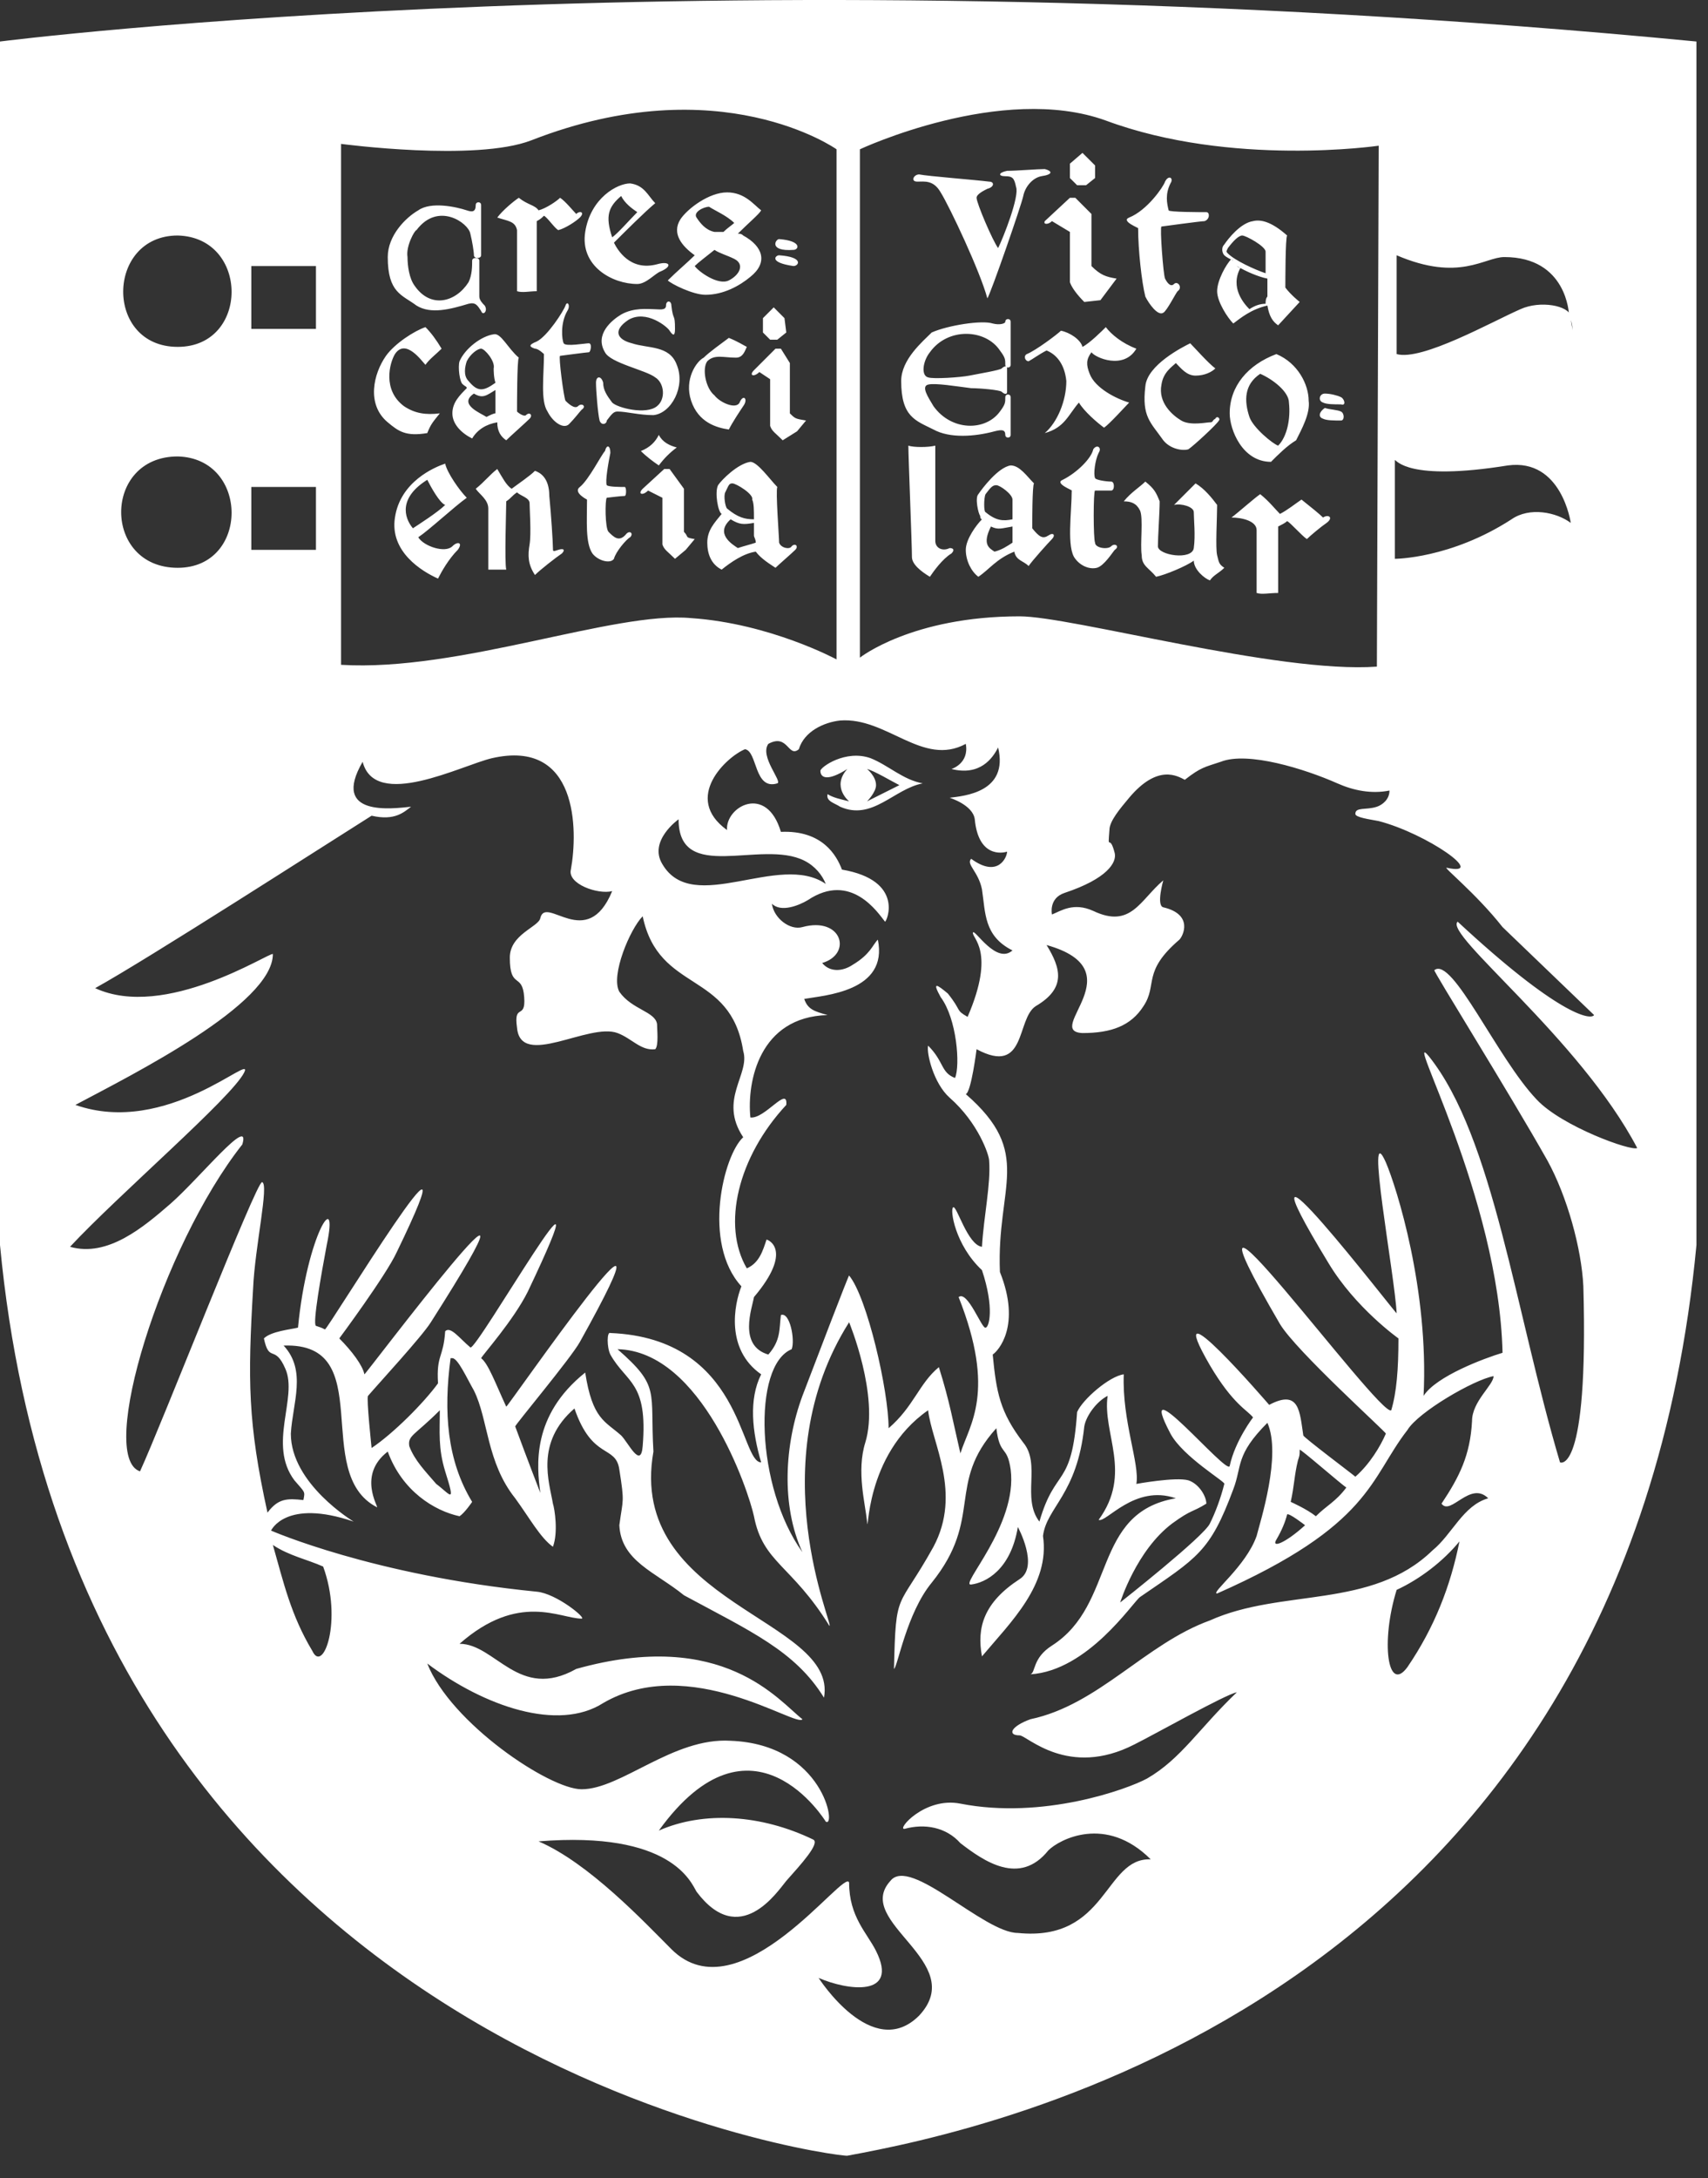 <svg width="51" height="65" viewBox="0 0 51 65" fill="none" xmlns="http://www.w3.org/2000/svg">
<rect x="0" y="0" width="51" height="65" fill="#333333" stroke="none"/>
<path d="M50.655 37.153V1.239C21.763 -1.549 0 1.239 0 1.239V37.153C2.305 61.488 25.086 64.383 25.3 64.329C29.374 63.579 48.511 59.773 50.655 37.153ZM8.148 46.104C8.63 46.426 9.166 46.533 9.649 46.748C10.238 48.356 9.649 49.964 9.327 49.267C8.684 48.195 8.469 47.23 8.148 46.104ZM8.148 28.469C8.04 28.415 4.931 30.452 2.841 29.488C4.395 28.63 9.649 25.253 11.096 24.342C11.793 24.502 12.061 24.234 12.275 24.074C11.739 24.127 9.863 24.395 10.828 22.733C11.203 24.181 13.776 22.841 14.687 22.626C17.26 22.037 17.26 24.77 17.046 25.95C16.939 26.378 17.85 26.7 18.279 26.593C17.528 28.415 16.295 26.7 16.134 27.397C16.081 27.665 15.223 27.879 15.223 28.576C15.223 29.541 15.598 29.005 15.652 29.756C15.706 30.452 15.33 29.916 15.438 30.667C15.545 31.9 17.582 30.506 18.439 30.828C18.868 30.988 19.136 31.364 19.565 31.31C19.672 31.203 19.619 30.72 19.619 30.559C19.565 30.184 18.868 30.131 18.493 29.595C18.225 29.112 18.815 27.719 19.19 27.343C19.672 29.648 21.816 28.951 22.192 31.364C22.406 32.06 21.441 32.811 22.192 33.937C21.602 34.472 20.959 37.099 22.138 38.386C21.924 38.922 21.655 40.262 22.728 41.012C22.352 41.763 22.46 42.727 22.728 43.639C22.084 43.639 22.192 39.94 18.225 39.779C18.118 39.726 18.118 40.208 18.225 40.422C18.707 41.28 19.351 41.227 19.19 43.156C19.136 43.853 18.761 43.049 18.547 42.835C18.064 42.406 17.689 42.352 17.474 40.959C15.866 42.245 16.027 43.746 16.134 44.55C16.134 44.55 15.759 43.585 15.384 42.567C15.384 42.513 17.046 40.53 17.314 40.047C20.691 33.99 15.17 41.977 15.116 41.977C14.794 41.28 14.58 40.691 14.366 40.53C14.419 40.422 15.33 39.404 15.759 38.546C18.332 33.133 14.205 40.369 14.044 40.208C13.722 39.94 13.454 39.565 13.293 39.726C13.24 40.53 13.025 40.422 13.079 41.28C12.65 41.87 11.739 42.781 11.096 43.21C11.096 43.21 10.935 41.709 10.989 41.655C11.31 41.28 12.597 39.886 12.865 39.458C17.099 32.811 10.881 41.066 10.881 41.012C10.828 40.744 10.506 40.315 10.131 39.94C10.131 39.94 11.525 38.064 11.846 37.367C14.419 32.06 9.756 39.726 9.702 39.672C9.595 39.618 9.595 39.618 9.434 39.565C9.327 39.511 9.595 38.01 9.756 37.153C10.131 35.384 9.166 36.831 8.898 39.618C8.684 39.672 8.094 39.726 7.88 39.94C8.04 40.691 8.201 40.101 8.523 40.851C8.898 41.709 7.987 43.103 8.791 44.175C9.112 44.55 9.112 44.496 9.059 44.764C8.576 44.711 8.308 44.711 7.987 45.139C7.397 42.459 7.397 41.173 7.558 38.439C7.612 37.206 8.04 35.33 7.826 35.277C7.665 35.223 4.824 42.513 4.181 43.907C2.895 43.478 4.824 37.206 7.236 34.151C7.504 33.24 5.95 35.169 5.092 35.92C4.288 36.617 3.216 37.528 2.091 37.206C3.538 35.652 6.915 32.757 7.29 32.007C7.612 31.364 4.985 33.937 2.251 32.972C3.967 32.06 8.148 29.97 8.148 28.469ZM13.133 42.084C13.133 42.727 13.079 43.21 13.293 43.907C13.615 44.925 13.454 44.603 13.025 44.282C12.704 43.907 12.382 43.585 12.221 43.156C12.168 42.835 12.382 42.835 13.133 42.084ZM19.779 25.789C19.351 25.092 20.262 24.449 20.262 24.449C20.262 26.378 22.728 25.038 24.014 25.682C24.336 25.843 24.55 26.11 24.657 26.378C23.264 25.414 20.691 27.343 19.779 25.789ZM5.307 10.351C3.109 10.351 3.163 7.028 5.307 7.028C7.451 7.082 7.451 10.351 5.307 10.351ZM5.307 16.944C3.055 16.944 3.055 13.621 5.307 13.621C7.451 13.675 7.451 16.944 5.307 16.944ZM9.434 9.815H7.504V7.939H9.434V9.815ZM9.434 16.408H7.504V14.532H9.434V16.408ZM24.979 19.678C24.979 19.678 22.996 18.606 20.637 18.445C18.332 18.231 13.722 20.053 10.184 19.839V4.294C10.184 4.294 14.205 4.83 15.866 4.187C21.495 1.989 24.979 4.455 24.979 4.455V19.678ZM28.838 22.198C28.945 22.787 28.41 22.948 28.41 22.948C29.267 23.162 29.642 22.626 29.803 22.305C30.125 23.645 28.785 23.752 28.356 23.806C28.356 23.806 29.053 24.02 29.106 24.449C29.213 25.575 29.91 25.467 30.071 25.414C30.071 25.575 29.803 26.218 28.999 25.628C28.838 25.789 29.213 26.003 29.321 26.539C29.428 27.236 29.374 27.933 30.232 28.362C29.75 28.791 29.106 27.719 29.053 27.826C28.999 27.987 29.75 28.362 28.892 30.345C28.517 30.131 28.731 30.184 28.302 29.648C27.981 29.38 27.82 29.273 28.088 29.756C28.57 30.399 28.677 31.792 28.517 32.168C28.088 32.007 28.195 31.685 27.713 31.203C27.659 31.417 27.873 32.328 28.356 32.757C29.213 33.508 29.535 34.472 29.535 34.633C29.589 35.33 29.374 36.295 29.321 37.206C28.892 37.153 28.57 35.973 28.463 36.027C28.356 36.081 28.517 37.153 29.321 37.903C29.696 39.029 29.535 39.618 29.428 39.618C29.321 39.672 28.892 38.493 28.624 38.707C29.75 41.548 28.945 42.513 28.677 43.371C28.463 42.459 28.356 41.816 28.034 40.798C27.445 41.28 27.284 41.977 26.533 42.62C26.533 41.495 25.89 38.707 25.354 38.064C25.354 38.01 24.389 40.53 23.96 41.655C23.424 43.103 23.317 44.925 23.96 46.319C22.567 44.389 22.46 40.744 23.639 40.262C23.746 39.994 23.585 39.136 23.317 39.243C23.264 39.672 23.317 39.994 22.942 40.422C22.031 40.154 22.46 39.029 22.513 38.707C23.692 37.313 22.942 36.992 22.888 36.992C22.781 37.313 22.674 37.689 22.299 37.849C21.548 36.563 22.031 34.526 23.478 32.972C23.532 32.382 22.835 33.401 22.406 33.347C22.299 32.275 22.674 30.345 24.711 30.291C24.336 30.184 24.121 30.131 24.014 29.809C24.604 29.702 26.533 29.595 26.212 28.04C26.051 28.201 25.997 28.469 25.461 28.791C25.14 29.005 24.765 29.005 24.55 28.737C25.461 28.469 25.14 27.343 23.96 27.665C23.585 27.772 23.103 27.397 23.049 26.968C23.317 27.236 23.853 27.022 24.121 26.861C25.408 26.003 26.212 27.236 26.426 27.504C26.48 27.504 27.016 26.271 25.14 25.95C24.979 25.521 24.55 24.77 23.317 24.824C22.888 23.377 21.655 24.074 21.709 24.77C20.369 23.806 21.709 22.573 22.245 22.358C22.62 22.412 22.513 23.591 23.21 23.377C23.371 23.323 22.674 22.573 22.942 22.198C23.532 21.876 23.532 22.626 23.853 22.358C24.014 21.822 24.604 21.554 25.086 21.501C26.48 21.393 27.552 22.894 28.838 22.198ZM41.113 19.893C38.165 20.107 32.001 18.392 30.446 18.392C27.23 18.392 25.676 19.625 25.676 19.625V4.455C25.676 4.455 29.91 2.472 33.019 3.597C36.772 4.991 41.167 4.348 41.167 4.348L41.113 19.893ZM45.026 13.889C46.634 13.675 46.902 15.604 46.902 15.604C46.474 15.283 45.67 15.122 45.133 15.497C43.311 16.676 41.649 16.676 41.649 16.676V13.728C41.703 13.728 42.025 14.371 45.026 13.889ZM46.956 9.869C46.956 9.762 46.902 9.654 46.902 9.44C46.849 9.118 45.991 8.958 45.401 9.226C44.544 9.601 42.453 10.78 41.703 10.566V7.618C43.579 8.422 44.33 7.671 44.919 7.671C46.795 7.671 46.849 9.386 46.849 9.386C46.956 9.654 46.956 9.815 46.956 9.869ZM44.865 40.369C44.33 40.53 42.882 41.066 42.507 41.655C42.668 38.493 41.703 35.437 41.381 34.687C40.738 33.24 41.649 38.064 41.703 39.19C41.703 39.243 36.504 32.489 39.666 37.689C40.47 39.029 41.757 39.94 41.757 39.94C41.757 40.851 41.703 41.548 41.542 42.084C41.221 42.352 34.467 33.079 38.219 39.511C38.701 40.315 41.381 42.727 41.381 42.781C41.221 43.156 40.899 43.692 40.47 44.067C40.416 44.014 38.916 42.888 38.916 42.835C38.808 42.138 38.808 41.441 37.897 41.923C37.897 41.923 34.574 38.064 36.128 40.744C36.825 41.923 37.254 42.084 37.415 42.298C37.415 42.298 36.879 42.995 36.718 43.746C36.664 44.067 33.823 40.637 34.949 42.781C35.324 43.478 36.611 44.228 36.557 44.282C36.45 44.711 36.289 45.139 36.128 45.461C35.968 45.836 33.448 47.82 33.448 47.82C33.448 47.82 33.931 46.265 35.003 45.461C35.592 45.032 35.592 45.139 36.021 44.871C36.021 44.657 35.807 44.282 35.485 44.175C35.11 44.067 33.931 44.282 33.931 44.282C34.038 43.692 33.502 42.406 33.555 41.012C33.127 41.066 32.322 41.763 32.162 42.138C32.001 44.443 31.518 43.746 31.036 45.407C30.5 44.711 31.09 43.692 30.554 43.049C29.857 42.138 29.75 41.548 29.642 40.422C29.803 40.315 30.5 39.565 29.857 37.957C29.75 35.384 30.875 34.419 28.838 32.65C28.999 32.596 29.16 31.31 29.16 31.31C30.661 32.114 30.339 30.399 30.929 30.023C31.84 29.488 31.679 28.898 31.25 28.201C33.931 28.951 31.143 30.774 32.322 30.828C33.18 30.828 33.77 30.613 34.145 30.023C34.574 29.38 34.091 29.005 35.217 28.04C35.324 27.933 35.646 27.29 34.735 27.075C34.52 27.022 34.735 26.271 34.735 26.271C34.038 26.861 33.77 27.719 32.644 27.183C32.054 26.915 31.679 27.183 31.411 27.29C31.411 27.29 31.304 26.807 31.786 26.646C33.073 26.218 33.341 25.735 33.287 25.467C33.127 24.824 33.073 25.467 33.127 24.77C33.127 24.502 33.448 24.127 33.716 23.806C34.574 22.787 35.163 23.162 35.378 23.27C35.86 22.894 35.968 22.894 36.45 22.733C37.254 22.412 38.969 22.948 39.934 23.377C40.416 23.591 40.953 23.698 41.489 23.591C41.489 23.859 41.274 24.02 41.113 24.074C40.792 24.181 40.47 24.074 40.47 24.288C40.47 24.395 40.899 24.449 41.167 24.502C42.614 24.878 44.437 26.164 43.204 25.896C43.043 25.843 44.062 26.646 44.865 27.665L47.599 30.291C47.492 30.452 46.527 30.291 43.525 27.504C43.097 27.879 47.17 30.988 48.886 34.258C48.725 34.365 46.634 33.615 45.884 32.811C44.705 31.578 43.365 28.523 42.829 28.951C42.775 28.951 45.026 32.543 46.206 34.633C46.795 35.705 47.224 37.26 47.278 38.386C47.438 44.067 46.581 43.639 46.581 43.639C45.241 39.136 44.597 33.937 42.668 31.524C41.864 30.559 44.758 35.705 44.865 40.369ZM38.969 45.515C38.38 46.051 37.951 46.212 38.112 45.944C38.272 45.675 38.38 45.407 38.433 45.193C38.487 45.139 38.969 45.515 38.969 45.515ZM38.54 44.818C38.648 44.335 38.648 44.014 38.755 43.585C38.808 43.424 38.808 43.424 38.808 43.263C38.808 43.21 40.095 44.335 40.202 44.389C39.88 44.818 39.612 44.925 39.291 45.247C39.023 45.032 38.54 44.818 38.54 44.818ZM42.775 46.265C40.953 48.034 38.272 47.391 36.128 48.356C34.199 49.053 32.805 50.875 30.768 51.304C30.178 51.518 30.071 51.786 30.446 51.786C30.661 51.786 31.894 53.073 33.877 52.054C34.52 51.733 36.611 50.553 36.932 50.5C35.807 51.572 35.271 52.483 34.252 53.073C33.663 53.394 31.143 54.306 28.677 53.823C27.605 53.609 26.748 54.627 27.016 54.574C27.605 54.413 28.249 54.52 28.677 55.002C29.374 55.538 30.446 56.289 31.304 55.217C31.626 54.895 33.019 54.145 34.359 55.485C32.966 55.431 33.073 57.951 30.393 57.682C29.374 57.682 27.177 55.378 26.587 56.128C25.461 57.361 28.945 58.54 27.445 60.148C26.051 61.542 24.443 59.023 24.443 59.023C25.3 59.398 26.855 59.612 26.158 58.219C25.89 57.682 25.354 57.2 25.354 56.182C25.247 55.699 22.084 60.202 20.047 58.165C19.243 57.361 17.582 55.592 16.081 54.949C20.047 54.627 20.637 56.182 20.798 56.45C22.084 58.165 23.21 56.45 23.478 56.128C23.907 55.646 24.497 55.002 24.282 54.895C22.728 54.145 21.012 54.038 19.672 54.627C22.46 50.768 24.657 54.359 24.657 54.359C24.979 54.574 24.604 52.054 21.816 51.947C20.101 51.84 18.547 53.394 17.367 53.394C16.402 53.394 13.454 51.411 12.758 49.642C14.473 50.929 16.671 51.679 18.011 50.821C20.584 49.321 23.8 51.572 23.96 51.304C23.264 50.768 21.602 48.57 17.206 49.803C15.491 50.768 14.794 49.053 13.722 49.053C15.491 47.498 16.724 48.302 17.367 48.302C17.528 48.302 16.617 47.552 16.027 47.498C11.149 47.016 8.094 45.675 8.094 45.675C8.094 45.675 8.523 44.711 10.56 45.407C10.56 45.407 8.684 44.282 8.684 42.781C8.737 41.87 9.166 40.905 8.469 40.154C11.31 40.047 9.273 43.96 11.257 44.979C11.31 44.979 10.667 44.014 11.578 43.317C12.007 44.496 12.972 45.086 13.722 45.247C13.883 45.139 14.098 44.818 14.098 44.818C13.347 43.585 13.24 42.138 13.454 40.53H13.508C13.669 40.53 13.937 41.119 14.151 41.495C14.58 42.352 14.526 43.639 15.384 44.711C15.813 45.3 16.134 45.89 16.51 46.158C16.671 45.729 16.563 45.032 16.51 44.871C16.402 44.228 15.974 43.049 17.153 42.031C17.689 43.585 18.386 43.103 18.493 43.853C18.654 44.871 18.6 44.711 18.493 45.515C18.547 46.587 19.565 46.908 20.423 47.605C22.406 48.677 23.746 49.267 24.604 50.661C25.032 48.302 18.707 47.873 19.511 43.317C19.404 41.495 19.726 41.387 18.439 40.262C20.959 40.315 22.352 44.496 22.513 45.247C22.781 46.64 23.639 46.694 24.765 48.517C24.925 48.57 22.674 43.692 25.354 39.458C25.354 39.458 26.265 41.655 25.837 43.049C25.569 43.907 25.837 44.871 25.89 45.407C25.944 45.944 25.783 43.424 27.713 42.084C27.82 43.049 28.731 44.55 27.873 46.158C26.801 48.088 26.748 47.391 26.694 49.803C26.801 49.749 27.069 48.141 27.82 47.23C29.374 45.3 28.249 44.282 29.75 42.62C29.857 43.478 30.071 43.103 30.178 43.853C30.393 45.515 28.624 47.337 28.999 47.284C29.428 47.23 30.178 46.855 30.393 45.568C30.393 45.568 31.036 46.748 30.446 47.123C29.374 47.82 29.16 48.57 29.321 49.428C30.178 48.409 31.358 47.284 31.143 45.836C31.25 44.979 32.162 44.603 32.376 42.567C32.43 42.245 32.751 41.816 33.073 41.655C32.912 42.781 33.823 43.96 32.805 45.354C33.019 45.461 33.877 44.282 35.11 44.711C32.59 45.139 33.341 47.873 31.411 49.106C30.822 49.481 30.929 49.91 30.768 49.964C32.483 49.856 33.823 47.82 34.038 47.659C35.753 46.48 36.128 46.319 36.825 44.443C37.093 43.746 36.879 43.424 37.844 42.459C38.272 43.424 37.629 45.407 37.522 45.836C37.2 46.748 36.128 47.552 36.343 47.552C40.953 45.515 40.899 44.121 42.025 42.674C42.346 42.138 44.008 41.173 44.597 41.066C44.597 41.334 43.954 41.816 43.954 42.406C43.901 43.424 43.579 44.067 43.043 44.871C43.311 45.247 43.901 44.175 44.437 44.711C43.686 44.925 43.365 45.783 42.775 46.265ZM43.579 45.997C43.311 47.337 42.829 48.57 42.025 49.749C41.435 50.553 41.221 48.999 41.703 47.444C42.4 47.123 43.097 46.587 43.579 45.997ZM40.041 11.852C39.934 11.799 39.72 11.745 39.559 11.745C39.398 11.745 39.344 11.959 39.505 12.013C39.612 12.067 39.827 12.067 40.041 12.067C40.202 12.12 40.148 11.906 40.041 11.852ZM39.505 12.495C39.612 12.549 39.827 12.549 40.041 12.549C40.148 12.549 40.148 12.335 40.041 12.281C39.934 12.227 39.72 12.227 39.559 12.174C39.398 12.281 39.344 12.442 39.505 12.495ZM39.505 15.444C39.398 15.336 39.13 15.122 38.862 14.908C38.701 15.015 38.433 15.229 38.219 15.336C38.058 15.175 37.897 14.961 37.629 14.747C37.468 14.854 36.986 15.283 36.772 15.444C37.093 15.444 37.522 15.551 37.522 15.819V17.695C37.683 17.748 37.897 17.695 38.165 17.695V15.712C38.272 15.658 38.38 15.604 38.433 15.551C38.54 15.604 38.862 15.98 39.023 16.087C39.13 15.98 39.452 15.712 39.612 15.604C39.827 15.444 39.666 15.336 39.505 15.444ZM38.701 13.139C38.862 12.817 39.13 12.335 39.076 11.959C39.076 11.477 38.755 10.834 38.112 10.566C37.254 10.887 36.718 11.531 36.718 12.335C36.718 12.817 37.093 13.782 37.951 13.782C38.165 13.568 38.433 13.299 38.701 13.139ZM38.165 13.299C38.004 13.246 37.415 12.763 37.307 12.442C37.147 11.959 37.147 11.477 37.629 11.155C38.004 11.316 38.487 11.691 38.487 12.013C38.54 12.495 38.433 13.031 38.165 13.299ZM38.165 9.708L38.808 9.011C38.808 9.011 38.54 8.797 38.38 8.582C38.38 8.422 38.38 7.082 38.433 7.028C37.951 6.599 37.629 6.545 37.415 6.599C37.039 6.653 36.664 7.135 36.557 7.296C36.45 7.403 36.504 7.564 36.557 7.618C36.611 7.671 36.718 7.725 36.825 7.778C36.825 7.778 36.772 7.778 36.772 7.725C36.611 7.886 36.343 8.368 36.343 8.69C36.343 9.011 36.664 9.494 36.825 9.654C37.039 9.494 37.361 9.226 37.844 9.118C37.897 9.44 38.004 9.601 38.165 9.708ZM37.79 8.154C37.468 8.046 36.879 7.778 36.664 7.564C36.611 7.51 36.611 7.51 36.664 7.403C36.825 7.189 36.986 7.028 37.093 7.028C37.2 7.028 37.79 7.35 37.79 7.51V8.154ZM37.79 9.065C37.629 9.065 37.468 9.118 37.307 9.226C37.147 9.065 36.718 8.582 37.039 7.993C36.986 7.993 36.932 7.939 36.932 7.939C37.2 8.1 37.575 8.261 37.844 8.314V8.85C37.79 8.904 37.79 9.011 37.79 9.065ZM36.021 6.331C35.86 6.331 34.895 6.331 34.895 6.277C34.842 6.063 34.788 5.795 34.949 5.473C35.056 5.313 34.895 5.205 34.788 5.42C34.735 5.581 34.252 6.277 33.716 6.492C33.448 6.599 34.038 6.814 33.984 6.814C33.984 7.457 34.091 8.422 34.199 8.85C34.306 9.065 34.574 9.44 34.735 9.333C34.842 9.279 35.11 8.743 35.163 8.69C35.324 8.582 35.163 8.368 35.056 8.475C34.949 8.582 34.842 8.422 34.788 8.314C34.735 8.207 34.627 6.76 34.681 6.76C34.681 6.76 35.86 6.599 35.968 6.599C36.128 6.545 36.128 6.331 36.021 6.331ZM32.858 8.958L33.341 8.314C33.019 8.261 32.858 8.207 32.59 7.939V6.385L32.108 5.902H31.947L31.197 6.599C31.143 6.706 31.304 6.706 31.411 6.599L31.947 6.921V8.422C32.001 8.582 32.162 8.797 32.376 9.011L32.858 8.958ZM32.43 5.527L32.698 5.313V4.937L32.322 4.562L31.947 4.884V5.313L32.162 5.527H32.43ZM31.197 5.045C30.982 5.045 30.339 5.098 30.071 5.098C29.803 5.152 29.803 5.259 30.018 5.259C30.232 5.259 30.286 5.313 30.339 5.581C30.446 5.849 29.964 7.082 29.803 7.403C29.642 7.189 29.16 6.063 29.16 5.902C29.16 5.795 29.374 5.688 29.482 5.634C29.696 5.581 29.696 5.42 29.535 5.42C29.106 5.366 27.713 5.259 27.445 5.205C27.284 5.205 27.177 5.42 27.391 5.42C27.605 5.42 27.873 5.366 28.088 5.741C28.356 6.17 29.267 8.1 29.482 8.904C29.589 8.743 30.5 6.117 30.554 5.849C30.607 5.581 30.822 5.313 31.09 5.259C31.465 5.205 31.411 5.098 31.197 5.045ZM26.909 11.37C26.909 12.442 27.337 12.549 27.873 12.817C28.356 13.085 29.106 13.031 29.696 12.871C29.91 12.817 30.018 12.817 30.018 12.978C30.018 13.085 30.178 13.085 30.178 12.978V11.852C30.178 11.745 30.018 11.745 30.018 11.852C30.018 12.013 30.018 12.067 29.857 12.281C29.428 12.871 28.41 12.871 27.873 12.12C27.713 11.852 27.498 11.531 27.713 11.477C27.927 11.423 28.57 11.531 28.999 11.584C29.267 11.584 29.857 11.638 29.91 11.691C29.964 11.745 30.071 11.799 30.071 11.691V10.995C30.071 10.887 29.964 10.941 29.91 10.995C29.857 11.048 29.213 11.155 28.945 11.209C28.677 11.262 27.873 11.316 27.713 11.262C27.498 11.209 27.552 10.78 27.766 10.512C28.302 9.762 29.428 9.815 29.857 10.459C30.018 10.673 30.018 10.726 30.018 10.887C30.018 10.995 30.178 10.995 30.178 10.887V9.601C30.178 9.494 30.018 9.494 30.018 9.601C30.018 9.654 29.857 9.708 29.642 9.654C29.321 9.547 28.302 9.708 27.82 9.922C27.552 10.191 26.909 10.726 26.909 11.37ZM27.123 13.299C27.123 13.621 27.23 16.248 27.23 16.623C27.23 16.837 27.498 17.052 27.766 17.212C27.873 17.052 28.142 16.676 28.41 16.516C28.517 16.408 28.463 16.355 28.356 16.355C28.142 16.462 27.927 16.355 27.927 16.14V13.299C27.713 13.353 27.284 13.353 27.123 13.299ZM29.321 15.497C29.16 15.658 28.838 16.087 28.838 16.408C28.838 16.73 28.999 17.052 29.213 17.212C29.535 16.998 29.75 16.676 30.286 16.462C30.339 16.73 30.554 16.73 30.714 16.891C30.822 16.73 31.304 16.194 31.411 16.087C31.518 15.98 31.465 15.872 31.304 15.98C31.143 16.087 31.036 16.033 30.822 15.765C30.822 15.604 30.822 14.479 30.875 14.425C30.661 14.211 30.446 13.889 30.178 13.889C29.803 13.943 29.321 14.586 29.213 14.747C29.106 14.854 29.213 15.336 29.267 15.39C29.267 15.497 29.321 15.497 29.321 15.497ZM29.589 15.712C29.803 15.819 29.91 15.765 30.232 15.712V16.194C30.071 16.301 29.91 16.408 29.696 16.462C29.535 16.355 29.321 16.248 29.589 15.712ZM29.428 14.747C29.589 14.532 29.642 14.479 29.75 14.479C29.857 14.479 30.232 14.747 30.232 14.908V15.497C29.964 15.551 29.75 15.551 29.428 15.283C29.374 15.283 29.374 14.854 29.428 14.747ZM31.733 14.318C31.465 14.425 32.054 14.639 32.001 14.639C32.001 15.283 31.84 16.355 32.108 16.676C32.269 16.891 32.537 16.998 32.751 16.944C32.966 16.891 33.234 16.462 33.287 16.408C33.448 16.301 33.287 16.194 33.18 16.301C33.073 16.408 32.698 16.355 32.698 16.194C32.644 16.087 32.644 14.639 32.698 14.639H33.18C33.287 14.639 33.287 14.371 33.18 14.371C33.019 14.371 32.698 14.318 32.698 14.264C32.644 14.157 32.698 13.728 32.805 13.514C32.912 13.353 32.751 13.246 32.644 13.407C32.59 13.675 32.162 14.104 31.733 14.318ZM31.84 11.37C31.84 11.959 31.572 12.603 31.197 12.924C31.786 12.763 31.894 12.388 32.215 12.013C32.376 12.281 32.751 12.603 32.966 12.763C33.127 12.656 33.609 12.12 33.716 12.013C33.341 11.906 32.698 11.584 32.537 11.155C32.43 10.887 32.43 10.726 32.59 10.512C32.698 10.673 33.555 11.048 33.931 10.405C33.502 10.244 33.18 9.976 33.019 9.762C32.912 9.869 32.537 10.244 32.322 10.351C32.269 10.137 31.947 9.922 31.679 9.869C31.572 9.976 30.929 10.459 30.661 10.566C30.554 10.619 30.607 10.78 30.714 10.78C30.822 10.726 31.036 10.566 31.25 10.459C31.518 10.566 31.786 10.834 31.84 11.37ZM34.681 11.477C34.735 11.102 35.003 10.941 35.11 10.834C35.271 10.995 35.431 11.209 35.699 11.209C35.968 11.209 36.182 11.102 36.289 10.995C36.075 10.834 35.646 10.351 35.539 10.244C35.324 10.351 34.252 10.887 34.199 11.531C34.091 12.442 34.359 12.603 34.735 13.139C34.949 13.407 35.324 13.46 35.485 13.407C35.646 13.299 36.343 12.656 36.396 12.549C36.45 12.495 36.343 12.388 36.289 12.495C36.182 12.549 36.236 12.603 36.128 12.603C36.021 12.603 35.539 12.71 35.271 12.549C35.003 12.388 34.574 12.013 34.681 11.477ZM34.199 14.371C34.038 14.532 33.77 14.693 33.555 14.961C33.77 14.961 33.931 15.015 34.038 15.229C34.145 15.444 34.038 16.248 34.091 16.569C34.091 16.891 34.306 16.944 34.52 17.212C34.788 17.159 35.431 16.891 35.646 16.73C35.646 16.998 35.968 17.266 36.128 17.32C36.236 17.159 36.396 17.105 36.557 16.944C36.396 16.837 36.396 16.784 36.343 16.569C36.289 16.355 36.343 15.444 36.343 15.068C36.182 14.854 35.968 14.586 35.699 14.425L35.056 15.068C35.271 15.015 35.646 15.122 35.646 15.283C35.646 15.497 35.699 15.98 35.646 16.355C35.592 16.73 34.574 16.569 34.574 16.301C34.574 16.033 34.627 15.283 34.627 14.961C34.52 14.693 34.467 14.586 34.199 14.371ZM27.552 23.377C26.962 23.27 26.533 22.841 25.997 22.626C25.247 22.358 24.497 22.894 24.497 23.002C24.497 23.216 24.711 23.323 25.3 22.948C24.818 23.484 25.354 23.913 25.354 23.913C25.14 23.859 24.872 23.806 24.711 23.698C24.657 23.913 24.925 23.966 25.086 24.074C26.051 24.502 26.694 23.538 27.552 23.377ZM25.89 23.913C25.89 23.913 26.158 23.645 26.158 23.43C26.158 23.162 25.89 22.948 25.89 22.948C26.105 23.002 26.641 23.323 26.855 23.43L25.89 23.913ZM20.476 16.408L20.744 16.087C20.423 16.033 20.584 16.033 20.423 15.872V14.586L19.994 13.996H19.833L19.19 14.586C19.029 14.747 19.19 14.8 19.351 14.639L19.779 14.854V16.248C19.833 16.408 19.94 16.462 20.155 16.676L20.476 16.408ZM20.637 11.959C20.852 12.603 21.387 12.763 21.763 12.817C21.87 12.603 22.084 12.281 22.192 12.12C22.352 11.906 22.192 11.745 22.084 12.013C21.977 12.227 21.495 12.013 21.334 11.799C21.066 11.584 20.959 10.995 21.119 10.78C21.334 10.566 21.602 10.673 21.977 10.673C22.192 10.673 22.245 10.459 22.299 10.351C22.192 10.298 22.031 10.191 21.763 10.083C21.548 10.244 21.173 10.512 21.012 10.673C20.798 10.78 20.423 11.316 20.637 11.959ZM21.548 15.336C21.334 15.604 21.119 15.819 21.119 16.194C21.119 16.516 21.227 16.837 21.548 16.998C21.816 16.784 22.192 16.516 22.567 16.462C22.728 16.676 22.996 16.837 23.156 16.944C23.264 16.837 23.639 16.516 23.746 16.408C23.853 16.301 23.746 16.194 23.639 16.301C23.585 16.408 23.317 16.355 23.264 16.194C23.264 16.033 23.156 14.639 23.21 14.532C22.996 14.318 22.62 13.782 22.406 13.782C22.031 13.835 21.548 14.318 21.441 14.479C21.334 14.693 21.441 15.283 21.548 15.336ZM22.513 15.497C22.245 15.497 22.031 15.444 21.709 15.175C21.655 15.122 21.602 14.8 21.655 14.693C21.763 14.479 21.763 14.425 21.87 14.425C21.977 14.425 22.513 14.747 22.46 14.908C22.513 15.015 22.513 15.229 22.513 15.497ZM21.816 15.497C22.084 15.658 22.192 15.658 22.513 15.604V15.98C22.513 16.033 22.567 16.087 22.567 16.194C22.406 16.248 22.192 16.301 22.031 16.355C21.87 16.248 21.334 15.926 21.816 15.497ZM23.8 12.871L24.068 12.549C23.746 12.495 23.746 12.495 23.585 12.335V10.834L23.317 10.405H23.156L22.513 11.048C22.352 11.209 22.513 11.262 22.674 11.102L22.996 11.316V12.71C23.049 12.871 23.156 12.924 23.371 13.139L23.8 12.871ZM23.264 7.618C23.156 7.618 22.942 7.832 23.692 7.939C23.853 7.939 24.014 7.671 23.264 7.618ZM23.264 7.135C23.156 7.135 22.942 7.51 23.692 7.457C23.853 7.457 23.96 7.189 23.264 7.135ZM23.424 9.494L23.103 9.172L22.781 9.494V9.922L22.996 10.137H23.21L23.478 9.922L23.424 9.494ZM22.728 6.277C22.513 6.117 22.245 5.741 21.709 5.741C21.173 5.741 20.53 6.224 20.316 6.545C20.047 6.974 20.369 7.35 20.744 7.618C20.53 7.832 20.208 8.1 19.94 8.368C20.047 8.475 20.691 8.797 21.066 8.797C21.602 8.797 22.084 8.529 22.406 8.261C22.942 7.832 22.781 7.35 22.192 7.028C22.138 6.974 22.084 6.974 22.031 6.974C22.352 6.653 22.674 6.385 22.728 6.277ZM21.334 7.457C21.495 7.564 21.709 7.618 21.924 7.725C22.245 7.886 22.084 8.207 21.763 8.368C21.441 8.529 20.852 8.1 20.744 7.939C20.852 7.832 21.066 7.671 21.334 7.457ZM21.924 6.653C21.87 6.706 21.709 6.814 21.602 6.921H21.334C21.066 6.867 20.905 6.653 20.798 6.492C20.691 6.331 21.012 6.17 21.173 6.17C21.334 6.277 21.709 6.438 21.924 6.653ZM19.619 7.886C18.815 8.1 18.439 7.457 18.332 7.242C18.654 6.921 19.243 6.331 19.565 6.063C19.351 5.849 19.243 5.527 18.815 5.473C18.439 5.473 17.635 5.902 17.474 6.921C17.314 7.939 18.279 8.475 19.029 8.475C19.297 8.475 19.565 8.154 19.726 8.1C20.101 7.939 19.994 7.778 19.619 7.886ZM18.279 7.082C18.064 6.438 18.171 6.17 18.547 5.849C18.654 6.063 18.868 6.224 19.029 6.331C18.815 6.545 18.439 6.974 18.279 7.082ZM17.314 6.492C17.474 6.331 17.314 6.277 17.206 6.385C17.099 6.277 16.885 6.009 16.724 5.902C16.617 6.009 16.295 6.224 16.081 6.277C15.974 6.117 15.759 6.117 15.491 5.902C15.33 6.009 15.009 6.277 14.848 6.492C15.17 6.599 15.384 6.599 15.438 6.867V8.69C15.598 8.743 15.813 8.69 16.027 8.69V6.599C16.134 6.545 16.188 6.492 16.242 6.438C16.349 6.492 16.563 6.814 16.671 6.867C16.885 6.814 17.206 6.599 17.314 6.492ZM14.741 9.976C14.366 10.03 13.883 10.405 13.722 10.78C13.669 10.941 13.722 11.423 13.829 11.477C13.883 11.531 13.937 11.531 13.937 11.584C13.722 11.799 13.508 12.013 13.508 12.335C13.508 12.656 13.776 12.924 14.098 13.085C14.258 12.817 14.526 12.656 14.848 12.603C14.848 12.871 14.955 13.031 15.116 13.139C15.223 13.031 15.706 12.603 15.813 12.495C15.92 12.388 15.813 12.281 15.706 12.388C15.652 12.442 15.491 12.335 15.438 12.281C15.438 12.12 15.438 10.726 15.491 10.673C15.17 10.405 14.955 9.922 14.741 9.976ZM14.794 11.423C14.419 11.691 14.258 11.691 13.99 11.37C13.829 11.209 13.883 10.941 13.937 10.78C14.044 10.566 14.258 10.405 14.366 10.405C14.473 10.405 14.794 10.78 14.741 10.995C14.741 11.048 14.741 11.262 14.794 11.423ZM14.794 12.12V12.335C14.741 12.335 14.634 12.388 14.526 12.442C14.366 12.335 13.669 12.067 14.151 11.745C14.419 11.906 14.526 11.799 14.794 11.638V12.12ZM14.473 9.118C14.419 9.065 14.312 8.958 14.312 8.85V7.778C14.312 7.671 14.098 7.671 14.098 7.778C14.098 7.939 14.098 8.207 13.99 8.422C13.615 9.011 12.865 9.226 12.382 8.529C12.221 8.314 12.168 7.939 12.168 7.671C12.114 7.35 12.382 6.867 12.436 6.867C13.079 6.009 13.99 6.653 14.044 6.974C14.098 7.189 14.151 7.51 14.151 7.618C14.151 7.725 14.366 7.725 14.366 7.618V6.117C14.366 6.009 14.205 6.009 14.205 6.117C14.205 6.331 14.098 6.331 13.937 6.277C13.615 6.17 12.865 6.009 12.489 6.277C12.114 6.492 11.578 7.028 11.578 7.671C11.578 8.743 12.007 8.797 12.436 9.118C12.865 9.386 13.454 9.226 13.99 9.065C14.205 9.011 14.258 9.118 14.366 9.279C14.419 9.44 14.58 9.279 14.473 9.118ZM11.525 10.619C11.149 11.155 10.935 12.067 11.578 12.603C11.9 12.871 12.114 13.031 12.758 12.924C12.865 12.656 12.918 12.603 13.133 12.335C12.704 12.388 12.382 12.335 12.061 12.12C11.417 11.638 11.632 10.834 11.793 10.566C12.114 10.083 12.597 10.78 12.704 10.887C12.811 10.726 13.025 10.566 13.186 10.405C13.025 10.137 12.865 9.922 12.704 9.762C12.382 9.869 11.793 10.244 11.525 10.619ZM11.793 15.444C11.632 16.462 12.597 17.052 13.079 17.266C13.186 17.052 13.401 16.676 13.669 16.408C13.829 16.194 13.669 16.14 13.508 16.301C13.293 16.516 12.65 16.301 12.489 16.033C12.811 15.819 13.562 15.122 13.937 14.854C13.722 14.639 13.347 14.104 13.293 13.835C12.972 13.943 11.953 14.371 11.793 15.444ZM12.758 14.318C12.865 14.532 13.133 15.015 13.293 15.068C13.079 15.283 12.489 15.658 12.329 15.765C12.061 15.444 11.9 14.854 12.758 14.318ZM14.848 13.996C14.634 14.157 14.473 14.371 14.205 14.586C14.312 14.747 14.58 14.908 14.58 15.175V16.998H15.116C15.062 16.784 15.116 15.175 15.116 14.961C15.277 14.854 15.277 14.8 15.438 14.693C15.545 14.8 15.813 14.854 15.813 15.015C15.813 15.175 15.866 15.926 15.813 16.248C15.759 16.569 15.759 16.837 15.974 17.159C16.134 16.998 16.617 16.623 16.778 16.516C16.885 16.408 16.831 16.355 16.671 16.408C16.51 16.462 16.51 16.462 16.51 16.355C16.51 16.194 16.456 15.336 16.402 14.8C16.402 14.264 16.134 14.104 15.974 14.05C15.813 14.211 15.491 14.425 15.277 14.586C15.116 14.479 15.009 14.264 14.848 13.996ZM16.992 12.656C17.153 12.495 17.314 12.281 17.367 12.227C17.528 12.12 17.367 12.013 17.26 12.12C17.153 12.227 16.939 12.013 16.885 11.959C16.831 11.852 16.671 10.619 16.724 10.619C16.724 10.619 17.528 10.512 17.582 10.512C17.635 10.512 17.689 10.244 17.582 10.244C17.474 10.244 16.885 10.351 16.831 10.244C16.778 10.137 16.724 9.654 16.939 9.279C17.046 9.118 16.939 8.958 16.885 9.118C16.831 9.279 16.349 10.03 16.027 10.191C15.759 10.298 15.813 10.351 15.974 10.405C16.081 10.405 16.242 10.566 16.242 10.566C16.242 11.209 16.134 11.959 16.349 12.281C16.51 12.603 16.831 12.817 16.992 12.656ZM19.672 12.978C19.565 13.192 19.404 13.353 19.136 13.46C19.297 13.621 19.511 13.782 19.672 13.889C19.833 13.675 19.994 13.514 20.208 13.353C19.994 13.299 19.779 13.192 19.672 12.978ZM18.439 12.281C18.707 12.281 19.083 12.388 19.511 12.388C20.047 12.335 20.476 11.531 20.208 10.887C19.994 10.298 19.351 10.405 18.868 10.244C18.439 10.137 18.279 9.869 18.761 9.547C19.297 9.226 19.94 9.762 19.994 9.869C20.101 10.03 20.155 10.03 20.155 9.815C20.155 9.333 20.101 9.601 20.047 9.118C20.047 8.958 19.887 8.958 19.887 9.118C19.887 9.279 19.672 9.226 19.511 9.226C19.351 9.226 18.922 9.172 18.547 9.386C18.279 9.547 17.742 9.976 18.064 10.512C18.225 10.834 19.297 11.048 19.565 11.262C19.833 11.423 19.887 11.906 19.619 12.12C19.297 12.388 18.439 12.174 18.279 12.013C18.118 11.799 18.011 11.638 18.011 11.423C17.957 11.209 17.796 11.209 17.796 11.423C17.796 11.638 17.85 12.335 17.903 12.549C17.957 12.71 18.118 12.656 18.118 12.549C18.279 12.335 18.332 12.281 18.439 12.281ZM17.314 14.532C17.099 14.693 17.528 14.908 17.528 14.908C17.528 15.551 17.474 16.194 17.689 16.516C17.85 16.73 18.225 16.837 18.332 16.676C18.386 16.462 18.707 16.087 18.815 16.033C18.922 15.926 18.815 15.819 18.707 15.926C18.493 16.194 18.332 16.033 18.171 15.872C18.064 15.765 18.064 14.908 18.118 14.854C18.118 14.854 18.547 14.8 18.654 14.8C18.707 14.8 18.707 14.532 18.654 14.532C18.547 14.532 18.171 14.532 18.118 14.479C18.064 14.371 18.171 13.782 18.225 13.514C18.225 13.299 18.118 13.246 18.064 13.46C17.957 13.568 17.582 14.318 17.314 14.532Z" fill="white"/>
</svg>
